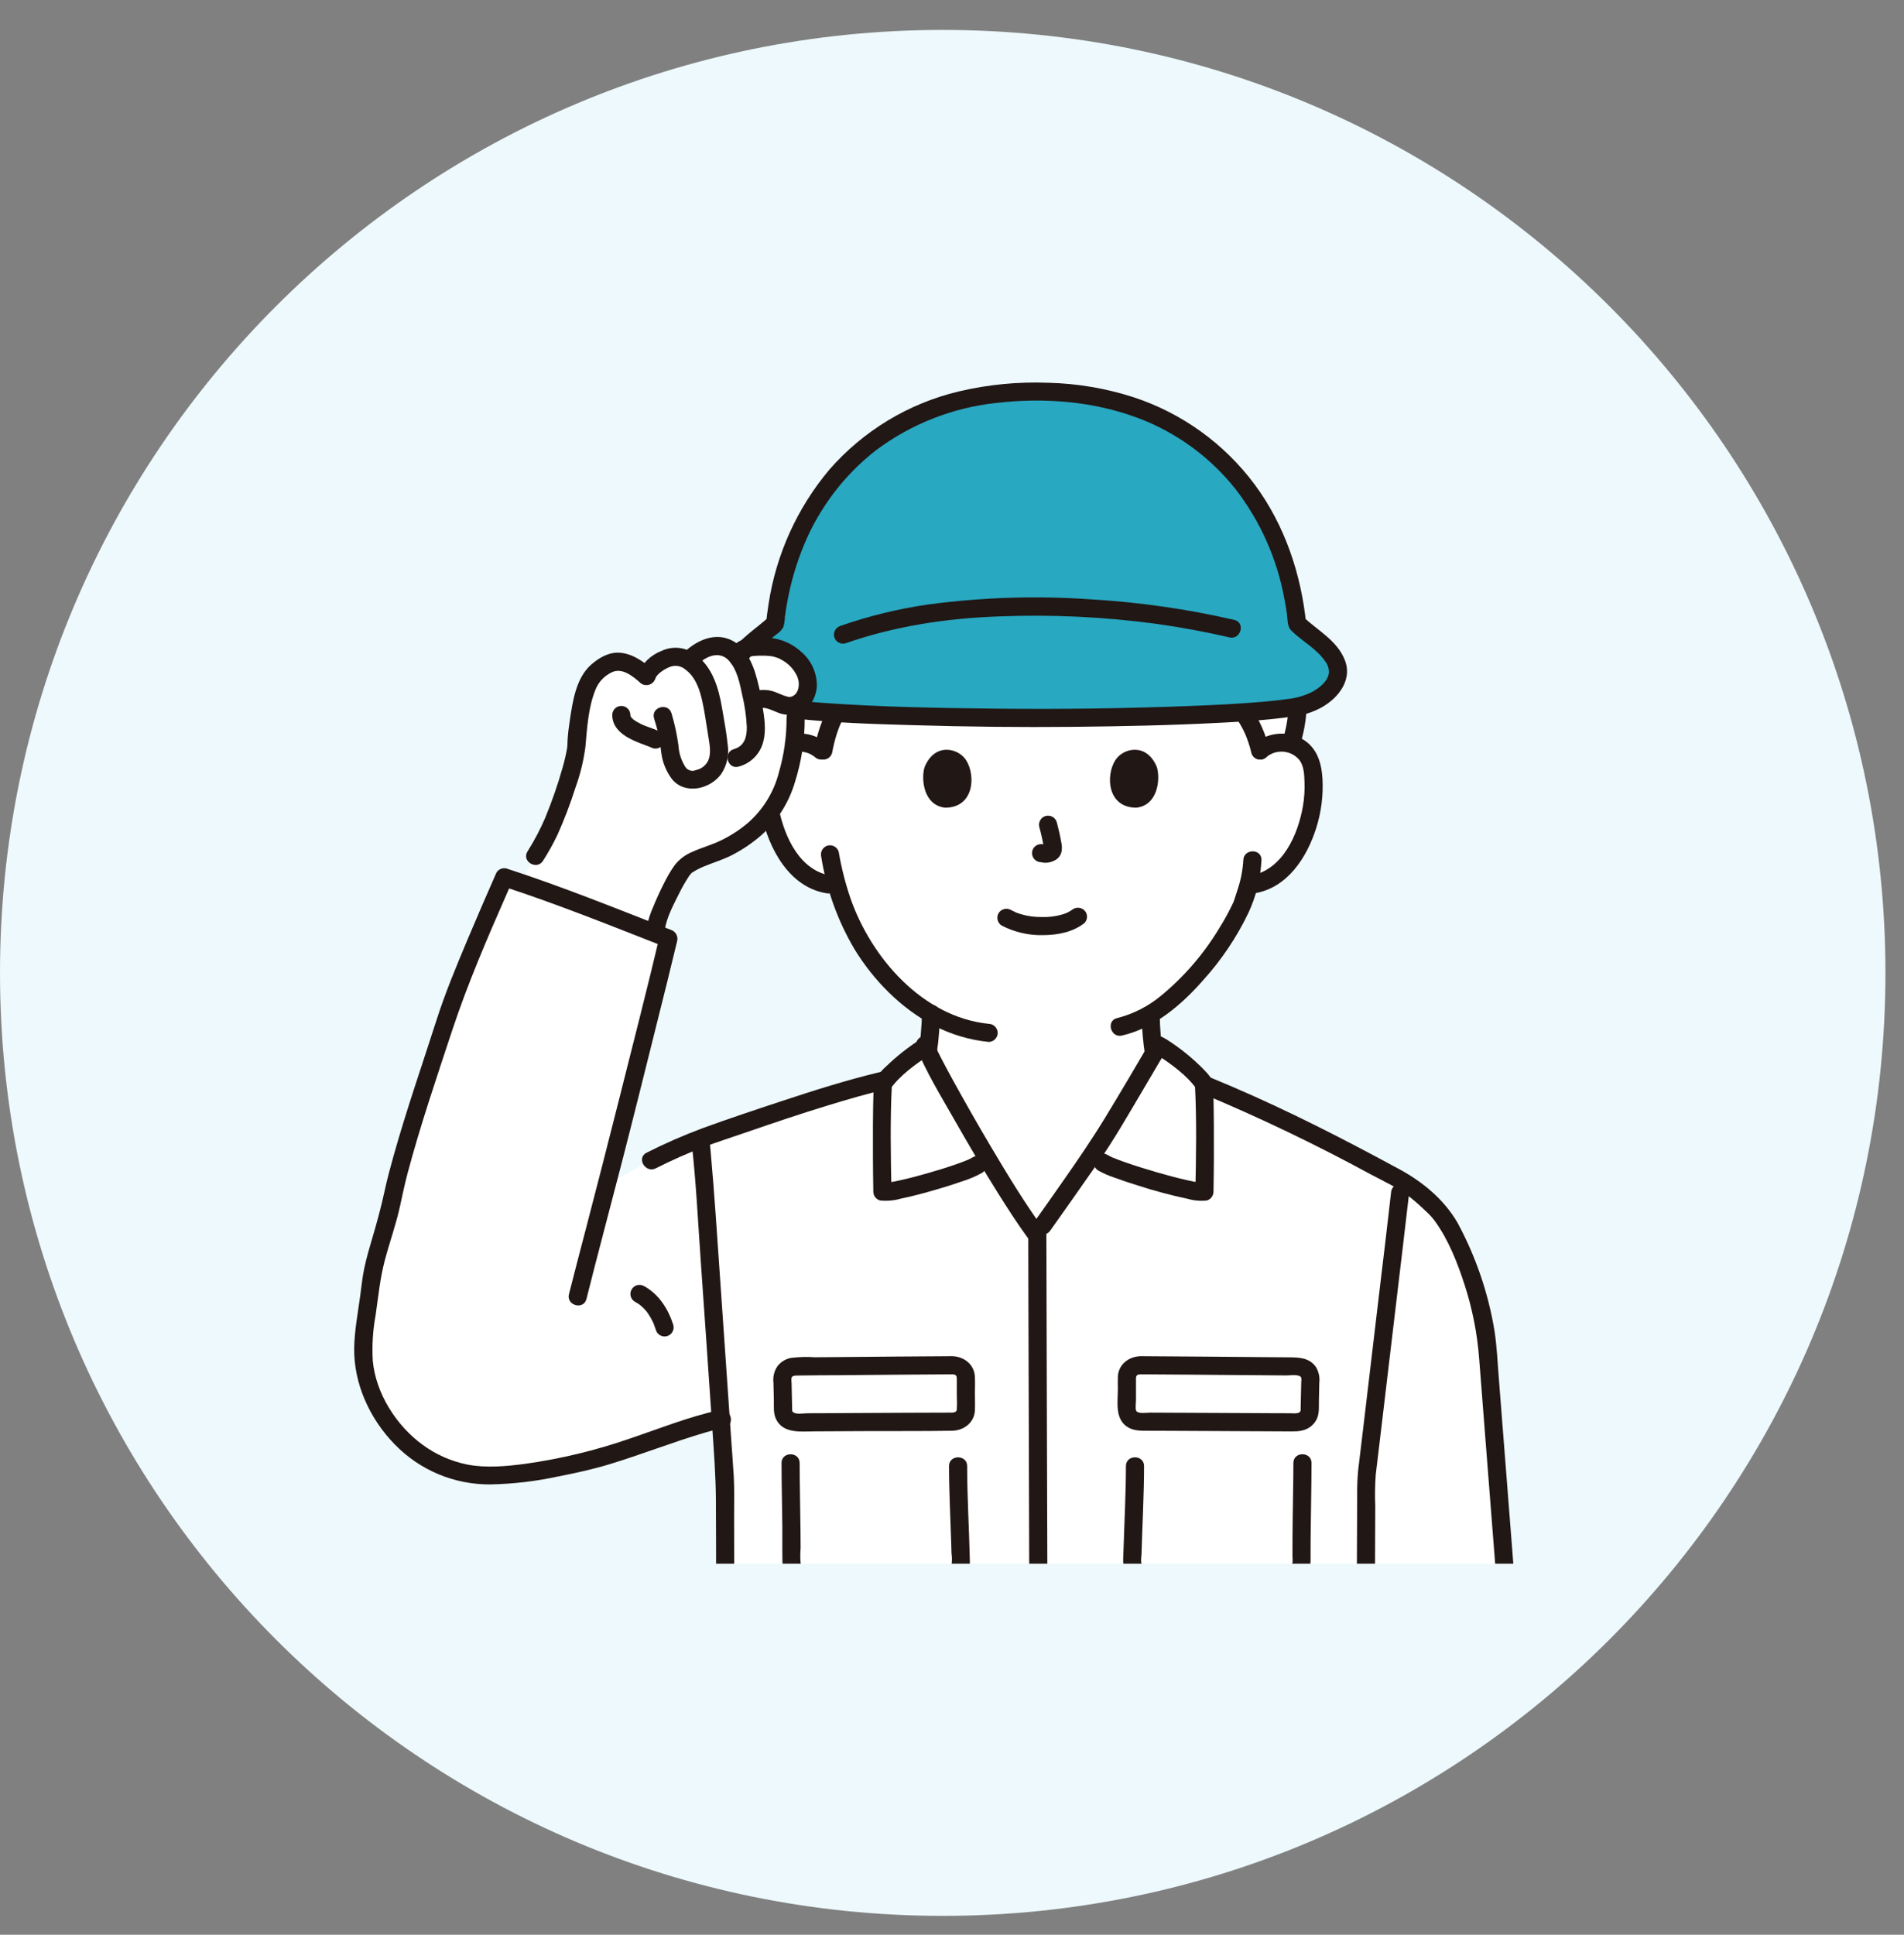 <svg width="63" height="64" viewBox="0 0 63 64" fill="none" xmlns="http://www.w3.org/2000/svg">
<rect x="0" y="0" width="63" height="64" fill="#808080" stroke="none"/>
<path d="M62.386 32.182C62.386 49.41 48.42 63.375 31.193 63.375C13.966 63.375 0 49.41 0 32.182C0 14.955 13.966 0.99 31.193 0.99C48.42 0.99 62.386 14.955 62.386 32.182Z" fill="#EDF9FC"/>
<g clip-path="url(#clip0_9071_72599)">
<g clip-path="url(#clip1_9071_72599)">
<g clip-path="url(#clip2_9071_72599)">
<path d="M27.419 24.12C27.482 23.932 27.563 23.75 27.661 23.578C27.134 23.545 26.675 23.508 26.306 23.467C26.337 23.837 26.326 24.21 26.273 24.578C26.282 24.576 26.291 24.575 26.3 24.573C26.469 24.548 26.641 24.564 26.802 24.618C26.964 24.673 27.11 24.766 27.228 24.888C27.271 24.628 27.335 24.371 27.419 24.12Z" fill="white"/>
<path d="M42.797 23.393C42.425 23.459 41.853 23.515 41.141 23.563C41.408 23.944 41.6 24.373 41.704 24.827C41.822 24.725 41.96 24.649 42.11 24.606C42.259 24.562 42.417 24.551 42.571 24.574C42.62 24.581 42.668 24.592 42.715 24.606C42.847 24.208 42.922 23.793 42.939 23.373C42.89 23.382 42.843 23.389 42.797 23.393Z" fill="white"/>
<path d="M41.699 24.827C41.816 24.725 41.955 24.65 42.104 24.606C42.254 24.562 42.411 24.551 42.565 24.574C42.716 24.595 42.861 24.65 42.988 24.735C43.115 24.819 43.222 24.931 43.3 25.062C43.391 25.244 43.443 25.442 43.452 25.644C43.518 26.435 43.365 27.23 43.01 27.94C42.843 28.299 42.599 28.618 42.298 28.875C42.053 29.073 41.76 29.205 41.449 29.257C41.449 29.257 41.396 29.265 41.303 29.28C41.234 29.541 41.156 29.76 41.117 29.877C40.886 30.505 39.657 32.582 38.072 33.538C38.081 34.127 38.141 34.714 38.253 35.292C38.355 35.876 38.323 36.398 39.135 36.691C39.135 36.691 39.035 41.394 34.44 41.394C29.845 41.394 29.193 36.896 29.193 36.896C29.293 36.853 29.693 36.712 29.746 36.692C30.515 36.413 30.527 35.932 30.614 35.385C30.619 35.355 30.624 35.324 30.629 35.292C30.656 35.132 30.681 34.966 30.704 34.794C30.757 34.376 30.792 33.937 30.805 33.532C30.154 33.136 29.577 32.632 29.097 32.041C28.441 31.237 27.963 30.303 27.693 29.301L27.416 29.259C27.105 29.206 26.813 29.075 26.567 28.876C26.266 28.619 26.023 28.301 25.855 27.942C25.5 27.231 25.347 26.437 25.413 25.645C25.423 25.443 25.474 25.245 25.565 25.064C25.643 24.933 25.75 24.82 25.877 24.736C26.004 24.651 26.149 24.596 26.3 24.575C26.454 24.552 26.611 24.563 26.761 24.607C26.91 24.651 27.049 24.726 27.166 24.828C27.166 24.828 27.849 19.105 34.218 19.105C41.55 19.104 41.699 24.827 41.699 24.827Z" fill="white"/>
<path d="M34.496 40.541C34.846 40.051 35.829 38.645 36.048 38.336C36.432 37.793 37.385 36.192 37.988 35.167L39.594 35.777C42.215 36.84 44.141 37.843 46.381 39.061C46.773 39.275 47.128 39.608 47.454 39.913C48.242 40.648 49.098 43.062 49.212 44.566C49.693 50.88 50.161 56.195 50.486 62.256H23.983C23.985 58.817 23.999 49.876 23.974 48.841C23.969 48.803 23.917 48.046 23.843 46.941C22.656 47.207 20.578 48.065 19.402 48.331C18.285 48.585 17.096 48.844 15.918 48.798C14.482 48.74 13.201 47.808 12.531 46.563C11.704 45.024 12.078 44.137 12.255 42.541C12.36 41.596 12.816 40.514 12.97 39.685C13.258 38.142 14.562 34.357 14.739 33.795C15.159 32.465 16.374 29.714 16.681 29.02C18.38 29.571 20.478 30.407 22.114 31.047C21.823 32.273 20.616 37.066 20.354 38.098C20.308 38.28 20.204 38.68 20.076 39.175L21.542 38.389C23.012 37.654 23.555 37.538 24.849 37.083C25.558 36.834 27.718 36.104 29.187 35.754L30.955 35.295C31.322 35.993 31.83 36.875 32.023 37.215C32.565 38.17 33.593 39.876 34.258 40.786L34.496 40.541Z" fill="white"/>
<path d="M39.136 35.146C38.884 34.938 38.618 34.746 38.34 34.573C37.88 35.362 36.649 37.456 36.125 38.23C36.35 38.371 36.49 38.46 36.49 38.46C36.916 38.73 39.526 39.495 39.854 39.421C39.873 38.459 39.873 36.5 39.838 35.853C39.634 35.59 39.398 35.352 39.136 35.146Z" fill="white"/>
<path d="M29.985 35.085C30.191 34.92 30.404 34.766 30.626 34.624C30.896 35.258 31.758 36.748 32.022 37.215C32.197 37.524 32.424 37.912 32.673 38.327L32.339 38.539C31.913 38.81 29.52 39.495 29.193 39.422C29.173 38.46 29.173 36.501 29.208 35.854C29.434 35.566 29.695 35.307 29.985 35.085Z" fill="white"/>
<path d="M18.258 27.307C18.642 26.415 19.066 25.087 19.076 24.631C19.103 24.081 19.189 23.535 19.332 23.004C19.454 22.524 19.645 22.201 20.138 21.959C20.579 21.742 21.04 22.059 21.391 22.366C21.491 22.069 21.924 21.796 22.224 21.73C22.322 21.714 22.422 21.717 22.519 21.74C22.616 21.763 22.707 21.804 22.788 21.863L22.949 21.7C23.52 21.208 24.054 21.305 24.369 21.683L24.394 21.713L24.544 21.527C24.683 21.355 25.383 21.367 25.647 21.424C25.869 21.478 26.076 21.582 26.252 21.729C26.428 21.875 26.568 22.06 26.661 22.269C26.817 22.643 26.735 23.16 26.303 23.323L26.293 23.327C26.43 24.293 26.119 25.431 26.059 25.643C25.921 26.2 25.649 26.715 25.264 27.142C24.911 27.512 24.496 27.817 24.038 28.044C23.611 28.262 23.091 28.356 22.701 28.643C22.437 28.837 21.768 30.26 21.705 30.688C21.705 30.688 21.697 30.746 21.683 30.839C20.312 30.302 18.647 29.644 17.242 29.178L17.713 28.319L18.002 27.845C18.08 27.7 18.168 27.515 18.258 27.307Z" fill="white"/>
<path d="M42.921 20.627C42.492 16.418 39.505 12.931 34.284 12.956C29.063 12.931 26.077 16.418 25.648 20.626C25.405 20.854 24.993 21.127 24.688 21.443C25.002 21.374 25.327 21.367 25.645 21.424C25.867 21.477 26.074 21.582 26.25 21.728C26.426 21.874 26.566 22.059 26.659 22.268C26.815 22.642 26.733 23.16 26.301 23.322L26.29 23.326C26.297 23.372 26.301 23.419 26.306 23.465C27.883 23.643 31.085 23.738 34.284 23.75C37.898 23.736 41.518 23.617 42.792 23.392C43.39 23.339 44.26 22.883 44.273 22.222C44.286 21.561 43.345 21.025 42.921 20.627Z" fill="#28A8C1"/>
<path d="M40.84 20.505C39.282 20.147 37.697 19.92 36.101 19.826C34.3 19.7 32.492 19.757 30.703 19.997C29.719 20.14 28.751 20.376 27.812 20.703C27.737 20.726 27.673 20.777 27.634 20.845C27.595 20.914 27.584 20.995 27.603 21.072C27.625 21.148 27.676 21.213 27.745 21.252C27.814 21.291 27.895 21.302 27.972 21.281C29.616 20.708 31.327 20.451 33.062 20.39C34.795 20.322 36.529 20.404 38.247 20.634C39.065 20.748 39.876 20.898 40.681 21.084C41.057 21.171 41.217 20.593 40.841 20.506L40.84 20.505Z" fill="#211715"/>
<path d="M24.689 21.92C24.93 21.53 25.346 21.268 25.694 20.982C25.787 20.921 25.865 20.84 25.92 20.743C25.951 20.636 25.968 20.525 25.97 20.413C25.989 20.258 26.016 20.091 26.045 19.932C26.163 19.272 26.352 18.626 26.61 18.008C27.119 16.785 27.935 15.714 28.979 14.898C30.138 14.03 31.509 13.489 32.949 13.331C34.526 13.144 36.173 13.269 37.666 13.831C38.934 14.31 40.047 15.125 40.888 16.187C41.7 17.241 42.25 18.474 42.493 19.782C42.527 19.954 42.556 20.126 42.581 20.299C42.605 20.472 42.587 20.715 42.719 20.85C42.964 21.1 43.274 21.287 43.531 21.524C43.66 21.634 43.772 21.761 43.866 21.901C43.94 22.004 43.977 22.129 43.971 22.256C43.94 22.542 43.647 22.767 43.389 22.902C43.124 23.027 42.838 23.105 42.546 23.13C42.529 23.133 42.454 23.143 42.482 23.14C42.512 23.136 42.438 23.145 42.426 23.147C42.357 23.155 42.288 23.164 42.218 23.172C42.067 23.189 41.915 23.203 41.763 23.216C40.955 23.286 40.145 23.324 39.336 23.355C37.22 23.436 35.102 23.465 32.982 23.442C31.065 23.421 29.143 23.388 27.23 23.25C26.916 23.228 26.602 23.201 26.288 23.166C26.209 23.166 26.133 23.198 26.077 23.254C26.02 23.311 25.989 23.387 25.988 23.466C25.99 23.545 26.022 23.62 26.078 23.676C26.134 23.732 26.209 23.764 26.288 23.766C27.602 23.914 28.931 23.951 30.252 23.989C32.007 24.04 33.763 24.061 35.519 24.043C37.14 24.026 38.761 23.993 40.38 23.908C40.967 23.878 41.555 23.842 42.139 23.781C42.36 23.758 42.582 23.731 42.801 23.695C42.8 23.695 42.875 23.683 42.835 23.689C42.764 23.7 43.026 23.663 42.937 23.676C42.998 23.667 43.058 23.656 43.117 23.642C43.284 23.599 43.445 23.541 43.6 23.467C44.206 23.184 44.777 22.542 44.498 21.834C44.247 21.195 43.611 20.86 43.131 20.416L43.218 20.629C43.05 18.983 42.508 17.367 41.517 16.03C40.509 14.673 39.105 13.662 37.498 13.137C36.589 12.845 35.644 12.685 34.69 12.662C33.693 12.623 32.696 12.719 31.725 12.948C30.063 13.344 28.566 14.248 27.442 15.535C26.379 16.799 25.684 18.332 25.433 19.965C25.398 20.185 25.369 20.406 25.346 20.628L25.433 20.415C25.004 20.811 24.485 21.108 24.171 21.617C23.968 21.946 24.487 22.248 24.689 21.92L24.689 21.92Z" fill="#211715"/>
<path d="M37.774 33.601C37.784 34.043 37.823 34.485 37.891 34.922C37.911 34.998 37.961 35.062 38.028 35.102C38.062 35.122 38.1 35.135 38.139 35.14C38.178 35.145 38.218 35.143 38.256 35.133C38.294 35.123 38.33 35.105 38.361 35.082C38.392 35.058 38.419 35.028 38.439 34.994C38.475 34.923 38.486 34.841 38.469 34.763C38.461 34.712 38.456 34.661 38.447 34.61C38.462 34.694 38.447 34.612 38.445 34.593C38.442 34.568 38.438 34.543 38.435 34.518C38.424 34.421 38.414 34.324 38.405 34.227C38.387 34.019 38.377 33.81 38.373 33.601C38.373 33.521 38.342 33.445 38.285 33.389C38.229 33.333 38.153 33.301 38.073 33.301C37.994 33.301 37.917 33.333 37.861 33.389C37.805 33.445 37.773 33.521 37.773 33.601L37.774 33.601Z" fill="#211715"/>
<path d="M30.508 33.531C30.501 33.748 30.488 33.965 30.47 34.182C30.462 34.29 30.451 34.398 30.44 34.507C30.424 34.602 30.413 34.699 30.406 34.795C30.406 34.875 30.438 34.951 30.494 35.007C30.55 35.064 30.627 35.095 30.706 35.095C30.786 35.095 30.862 35.064 30.918 35.007C30.974 34.951 31.006 34.875 31.006 34.795C31.012 34.699 31.024 34.602 31.04 34.507C31.051 34.398 31.061 34.29 31.07 34.182C31.088 33.965 31.1 33.748 31.108 33.531C31.107 33.451 31.075 33.376 31.019 33.319C30.963 33.263 30.887 33.231 30.808 33.231C30.729 33.232 30.653 33.264 30.597 33.32C30.541 33.376 30.509 33.452 30.508 33.531Z" fill="#211715"/>
<path d="M39.757 36.165C41.663 36.961 43.526 37.853 45.34 38.839C45.787 39.078 46.27 39.294 46.668 39.612C46.868 39.773 47.059 39.948 47.244 40.126C47.332 40.211 47.412 40.303 47.484 40.401C47.936 41.029 48.227 41.778 48.464 42.509C48.722 43.307 48.884 44.133 48.945 44.969C49.032 46.103 49.12 47.237 49.21 48.371C49.38 50.539 49.552 52.706 49.712 54.875C49.871 57.043 50.018 59.216 50.141 61.389C50.157 61.666 50.172 61.942 50.187 62.219C50.207 62.603 50.807 62.606 50.786 62.219C50.666 59.996 50.525 57.774 50.362 55.553C50.203 53.364 50.031 51.175 49.859 48.987C49.768 47.832 49.678 46.677 49.588 45.523C49.55 45.024 49.526 44.522 49.451 44.027C49.244 42.77 48.829 41.557 48.222 40.438C47.779 39.68 47.08 39.099 46.315 38.684C44.489 37.693 42.642 36.746 40.732 35.929C40.461 35.813 40.189 35.699 39.917 35.587C39.84 35.566 39.759 35.577 39.69 35.616C39.621 35.655 39.57 35.72 39.548 35.797C39.529 35.873 39.54 35.954 39.579 36.023C39.618 36.092 39.682 36.143 39.758 36.166L39.757 36.165Z" fill="#211715"/>
<path d="M24.289 62.255C24.29 60.233 24.292 58.21 24.294 56.187C24.295 54.16 24.297 52.132 24.29 50.104C24.288 49.678 24.303 49.245 24.278 48.819C24.255 48.436 24.224 48.053 24.198 47.669C24.078 45.922 23.957 44.175 23.836 42.428C23.734 40.971 23.643 39.511 23.511 38.056C23.505 37.987 23.498 37.919 23.491 37.849C23.488 37.77 23.456 37.695 23.4 37.639C23.344 37.584 23.269 37.551 23.191 37.549C23.111 37.55 23.035 37.581 22.979 37.638C22.923 37.694 22.891 37.77 22.891 37.849C23.036 39.143 23.097 40.45 23.189 41.748C23.317 43.561 23.442 45.375 23.565 47.188C23.621 48.007 23.684 48.818 23.688 49.638C23.698 51.543 23.695 53.448 23.695 55.354C23.694 57.465 23.692 59.575 23.69 61.686V62.255C23.69 62.641 24.29 62.642 24.29 62.255L24.289 62.255Z" fill="#211715"/>
<path d="M46.027 39.456C45.914 40.473 45.789 41.487 45.668 42.503C45.485 44.052 45.301 45.601 45.117 47.15C45.058 47.637 45 48.124 44.942 48.611C44.915 48.884 44.903 49.158 44.907 49.432C44.896 51.123 44.895 52.814 44.892 54.506C44.888 56.817 44.885 59.129 44.884 61.441L44.883 62.237C44.883 62.623 45.483 62.624 45.483 62.237C45.485 59.932 45.487 57.626 45.49 55.32C45.493 53.487 45.495 51.654 45.505 49.82C45.49 49.473 45.496 49.126 45.521 48.779C45.569 48.385 45.617 47.99 45.663 47.596C45.843 46.088 46.022 44.581 46.2 43.073C46.338 41.91 46.478 40.747 46.612 39.583C46.617 39.541 46.621 39.499 46.626 39.458C46.626 39.379 46.594 39.303 46.538 39.246C46.482 39.19 46.406 39.158 46.326 39.158C46.247 39.16 46.172 39.192 46.116 39.248C46.06 39.304 46.028 39.379 46.026 39.458L46.027 39.456Z" fill="#211715"/>
<path d="M34.024 40.786C34.024 41.459 34.026 42.13 34.028 42.803C34.032 44.115 34.036 45.427 34.04 46.739C34.045 48.414 34.05 50.088 34.055 51.762C34.06 53.521 34.066 55.28 34.071 57.04C34.076 58.606 34.081 60.172 34.086 61.738L34.087 62.238C34.088 62.624 34.688 62.625 34.687 62.238C34.682 60.715 34.678 59.192 34.673 57.668L34.657 52.417C34.651 50.718 34.646 49.018 34.641 47.318C34.637 45.946 34.633 44.574 34.629 43.203C34.627 42.436 34.625 41.67 34.623 40.904C34.623 40.865 34.623 40.826 34.623 40.787C34.623 40.401 34.023 40.401 34.023 40.787L34.024 40.786Z" fill="#211715"/>
<path d="M30.315 34.651C30.65 35.468 31.121 36.237 31.558 37.004C32.033 37.837 32.517 38.664 33.027 39.476C33.338 39.971 33.655 40.464 33.999 40.937C34.04 41.004 34.106 41.052 34.182 41.072C34.259 41.092 34.34 41.082 34.409 41.044C34.477 41.004 34.527 40.938 34.547 40.861C34.567 40.785 34.556 40.703 34.517 40.634C33.888 39.772 33.334 38.852 32.789 37.935C32.351 37.196 31.925 36.45 31.511 35.695C31.384 35.463 31.258 35.229 31.137 34.994C31.087 34.897 31.038 34.801 30.991 34.703C30.97 34.659 30.949 34.614 30.929 34.569C30.919 34.549 30.91 34.529 30.901 34.508C30.875 34.449 30.919 34.552 30.894 34.491C30.871 34.416 30.82 34.352 30.751 34.313C30.683 34.275 30.602 34.263 30.525 34.282C30.449 34.303 30.384 34.354 30.344 34.423C30.305 34.492 30.294 34.574 30.315 34.651Z" fill="#211715"/>
<path d="M38.083 34.42C37.578 35.286 37.068 36.15 36.545 37.007C36.112 37.715 35.647 38.394 35.17 39.074C34.862 39.513 34.555 39.953 34.243 40.39C34.204 40.459 34.193 40.54 34.213 40.617C34.233 40.694 34.283 40.759 34.351 40.8C34.42 40.839 34.501 40.849 34.578 40.829C34.654 40.809 34.72 40.76 34.761 40.692C35.281 39.965 35.791 39.23 36.304 38.499C36.856 37.713 37.334 36.869 37.824 36.044C38.085 35.605 38.344 35.164 38.602 34.723C38.796 34.388 38.278 34.086 38.084 34.42L38.083 34.42Z" fill="#211715"/>
<path d="M30.461 34.376C30.06 34.632 29.686 34.926 29.342 35.255C29.193 35.386 29.062 35.536 28.953 35.701C28.885 35.819 28.905 36.007 28.901 36.141C28.881 36.848 28.881 37.556 28.884 38.263C28.886 38.649 28.889 39.035 28.897 39.421C28.898 39.486 28.919 39.55 28.959 39.602C28.999 39.654 29.054 39.692 29.117 39.71C29.353 39.735 29.591 39.713 29.819 39.647C30.148 39.579 30.473 39.494 30.795 39.403C31.132 39.308 31.467 39.206 31.797 39.09C32.039 39.018 32.273 38.92 32.494 38.798C32.822 38.595 32.521 38.076 32.192 38.28C32.156 38.301 32.119 38.321 32.081 38.339C32.064 38.348 32.046 38.355 32.028 38.364C31.952 38.4 32.049 38.356 31.997 38.377C31.879 38.425 31.759 38.47 31.638 38.512C31.319 38.624 30.996 38.723 30.671 38.815C30.359 38.904 30.046 38.987 29.729 39.055C29.61 39.08 29.49 39.104 29.369 39.121C29.462 39.108 29.33 39.125 29.304 39.126C29.241 39.129 29.199 39.117 29.276 39.133L29.497 39.422C29.473 38.236 29.45 37.039 29.512 35.853L29.471 36.005C29.787 35.565 30.304 35.193 30.764 34.894C31.087 34.685 30.786 34.165 30.461 34.376L30.461 34.376Z" fill="#211715"/>
<path d="M38.285 34.894C38.745 35.192 39.263 35.564 39.578 36.004L39.537 35.853C39.6 37.038 39.576 38.235 39.553 39.421L39.773 39.132C39.74 39.139 39.868 39.136 39.806 39.126C39.788 39.125 39.771 39.124 39.754 39.125C39.733 39.124 39.713 39.121 39.692 39.12C39.607 39.114 39.738 39.128 39.679 39.118C39.55 39.097 39.421 39.072 39.294 39.043C38.949 38.966 38.608 38.874 38.27 38.776C37.922 38.675 37.576 38.568 37.234 38.448C37.1 38.401 36.966 38.351 36.834 38.298C36.782 38.277 36.885 38.323 36.808 38.287C36.786 38.276 36.763 38.266 36.741 38.256C36.706 38.239 36.672 38.221 36.64 38.201C36.31 37.997 36.009 38.516 36.337 38.719C36.503 38.812 36.679 38.889 36.86 38.949C37.116 39.044 37.375 39.13 37.636 39.211C38.184 39.389 38.742 39.538 39.306 39.658C39.509 39.716 39.722 39.734 39.932 39.711C39.995 39.693 40.051 39.655 40.09 39.603C40.13 39.55 40.152 39.487 40.152 39.421C40.166 38.701 40.168 37.98 40.164 37.26C40.162 36.922 40.159 36.585 40.151 36.248C40.148 36.127 40.147 36.005 40.138 35.884C40.124 35.679 39.972 35.53 39.836 35.385C39.461 35.001 39.042 34.662 38.588 34.376C38.263 34.165 37.962 34.684 38.285 34.894L38.285 34.894Z" fill="#211715"/>
<path d="M21.697 38.648C22.215 38.385 22.747 38.149 23.29 37.941C23.762 37.765 24.242 37.612 24.718 37.447C25.617 37.137 26.518 36.833 27.428 36.556C28.038 36.369 28.651 36.192 29.271 36.043C29.645 35.953 29.487 35.375 29.111 35.465C28.012 35.728 26.932 36.071 25.86 36.425C24.985 36.714 24.106 37.006 23.24 37.322C22.61 37.557 21.994 37.827 21.395 38.13C21.049 38.302 21.352 38.82 21.697 38.648Z" fill="#211715"/>
<path d="M21.008 43.061C21.06 43.089 21.111 43.121 21.16 43.155C21.17 43.164 21.181 43.172 21.193 43.18C21.176 43.171 21.141 43.139 21.178 43.169C21.202 43.188 21.225 43.208 21.247 43.228C21.287 43.265 21.325 43.304 21.361 43.345C21.379 43.365 21.396 43.386 21.413 43.407C21.452 43.454 21.371 43.349 21.406 43.398C21.414 43.409 21.422 43.42 21.43 43.431C21.494 43.523 21.55 43.619 21.598 43.72C21.61 43.745 21.621 43.77 21.632 43.795C21.657 43.85 21.611 43.744 21.624 43.777C21.629 43.79 21.635 43.803 21.64 43.816C21.662 43.873 21.682 43.931 21.7 43.989C21.721 44.066 21.772 44.131 21.841 44.17C21.911 44.209 21.992 44.22 22.069 44.199C22.146 44.177 22.211 44.127 22.25 44.057C22.29 43.988 22.3 43.906 22.279 43.83C22.111 43.302 21.806 42.816 21.311 42.543C21.277 42.524 21.239 42.511 21.2 42.505C21.161 42.5 21.121 42.502 21.083 42.512C21.045 42.522 21.009 42.54 20.978 42.563C20.947 42.587 20.92 42.617 20.9 42.651C20.881 42.685 20.867 42.723 20.862 42.762C20.857 42.801 20.859 42.84 20.869 42.879C20.879 42.917 20.897 42.952 20.92 42.984C20.944 43.015 20.974 43.042 21.008 43.061V43.061Z" fill="#211715"/>
<path d="M37.735 45.461C38.822 45.466 39.909 45.477 40.997 45.486C41.522 45.49 42.047 45.495 42.572 45.498C42.684 45.499 43.006 45.447 43.056 45.572C43.063 45.629 43.063 45.687 43.055 45.744C43.053 45.834 43.051 45.924 43.049 46.015C43.044 46.199 43.04 46.383 43.036 46.566C43.034 46.649 43.053 46.691 42.975 46.731C42.902 46.754 42.825 46.76 42.75 46.749C42.581 46.749 42.411 46.749 42.242 46.748C41.783 46.746 41.324 46.744 40.865 46.741C39.929 46.736 38.993 46.732 38.057 46.728C37.946 46.728 37.671 46.775 37.599 46.675C37.557 46.617 37.588 46.409 37.588 46.322V45.687C37.588 45.557 37.568 45.467 37.735 45.461C38.119 45.446 38.121 44.846 37.735 44.861C37.344 44.876 37.005 45.134 36.988 45.543C36.982 45.68 36.988 45.818 36.988 45.955C36.988 46.365 36.891 46.896 37.265 47.175C37.484 47.338 37.736 47.327 37.993 47.328C38.209 47.328 38.426 47.329 38.643 47.33C39.198 47.332 39.753 47.335 40.309 47.338C40.849 47.341 41.388 47.344 41.928 47.346C42.142 47.347 42.355 47.348 42.569 47.349C42.799 47.349 43.032 47.367 43.246 47.264C43.388 47.195 43.503 47.081 43.571 46.938C43.66 46.749 43.636 46.524 43.641 46.32C43.645 46.128 43.65 45.936 43.653 45.744C43.675 45.562 43.637 45.379 43.543 45.221C43.334 44.919 43.003 44.902 42.67 44.899C42.399 44.898 42.128 44.896 41.857 44.893C40.483 44.882 39.108 44.868 37.733 44.861C37.349 44.859 37.348 45.459 37.735 45.461Z" fill="#211715"/>
<path d="M42.796 48.395C42.796 49.027 42.779 49.659 42.772 50.291C42.768 50.681 42.764 51.072 42.765 51.462C42.765 51.577 42.81 51.77 42.67 51.819C42.547 51.863 42.352 51.827 42.222 51.827L39.579 51.83L38.328 51.832H38.084C38.011 51.841 37.936 51.839 37.863 51.824C37.707 51.768 37.768 51.533 37.771 51.406C37.797 50.437 37.854 49.467 37.855 48.497C37.855 48.111 37.255 48.11 37.255 48.497C37.254 49.425 37.202 50.354 37.175 51.282C37.168 51.534 37.131 51.802 37.25 52.034C37.316 52.155 37.413 52.255 37.532 52.325C37.651 52.395 37.786 52.432 37.924 52.431C38.325 52.444 38.729 52.431 39.131 52.43L42.01 52.427C42.452 52.427 42.99 52.509 43.258 52.066C43.38 51.865 43.364 51.639 43.364 51.415C43.364 51.213 43.365 51.011 43.367 50.809C43.373 50.004 43.395 49.2 43.396 48.395C43.396 48.009 42.796 48.008 42.796 48.395L42.796 48.395Z" fill="#211715"/>
<path d="M31.512 44.861C30.285 44.867 29.058 44.879 27.831 44.89C27.54 44.892 27.25 44.894 26.959 44.897C26.693 44.878 26.425 44.886 26.16 44.92C25.988 44.956 25.834 45.052 25.726 45.191C25.615 45.353 25.568 45.549 25.592 45.744C25.596 45.927 25.601 46.11 25.605 46.293C25.609 46.504 25.583 46.742 25.675 46.938C25.91 47.438 26.519 47.349 26.974 47.348C27.496 47.346 28.018 47.343 28.539 47.34C29.526 47.335 30.514 47.344 31.5 47.328C31.896 47.321 32.242 47.058 32.258 46.645C32.266 46.467 32.258 46.288 32.258 46.11C32.258 45.925 32.266 45.739 32.258 45.553C32.242 45.14 31.911 44.877 31.512 44.861C31.126 44.846 31.126 45.446 31.512 45.461C31.657 45.467 31.659 45.531 31.659 45.646V46.172C31.667 46.324 31.667 46.476 31.659 46.628C31.647 46.734 31.522 46.728 31.417 46.728C30.524 46.729 29.631 46.735 28.738 46.739C28.254 46.742 27.77 46.744 27.285 46.747C27.099 46.748 26.913 46.748 26.728 46.749C26.605 46.749 26.382 46.79 26.271 46.731C26.195 46.691 26.212 46.651 26.21 46.567C26.207 46.383 26.202 46.199 26.198 46.015C26.196 45.925 26.194 45.834 26.192 45.744C26.183 45.687 26.182 45.629 26.191 45.572C26.217 45.505 26.306 45.502 26.374 45.501C26.859 45.491 27.345 45.494 27.83 45.49C29.057 45.479 30.284 45.467 31.512 45.461C31.898 45.459 31.898 44.859 31.512 44.861Z" fill="#211715"/>
<path d="M25.86 48.395C25.861 49.095 25.879 49.794 25.886 50.493C25.89 50.883 25.881 51.274 25.89 51.664C25.889 51.804 25.927 51.942 25.999 52.062C26.071 52.183 26.175 52.281 26.3 52.346C26.502 52.448 26.731 52.427 26.951 52.427C27.889 52.428 28.826 52.429 29.764 52.431L31.078 52.432C31.306 52.432 31.533 52.446 31.737 52.322C31.855 52.245 31.95 52.138 32.012 52.012C32.074 51.885 32.101 51.744 32.09 51.604C32.066 50.569 32.002 49.533 32.001 48.497C32.001 48.111 31.401 48.111 31.401 48.497C31.402 49.354 31.449 50.211 31.475 51.067C31.478 51.174 31.481 51.28 31.484 51.386C31.501 51.498 31.503 51.61 31.49 51.722C31.453 51.859 31.297 51.832 31.187 51.832L30.02 51.831L27.32 51.828H26.778C26.659 51.828 26.517 51.845 26.491 51.699C26.477 51.538 26.477 51.377 26.491 51.216C26.49 51.015 26.489 50.815 26.487 50.614C26.48 49.875 26.46 49.135 26.459 48.396C26.459 48.01 25.859 48.009 25.859 48.396L25.86 48.395Z" fill="#211715"/>
<path d="M42.636 23.383C42.63 23.489 42.621 23.596 42.609 23.702C42.606 23.732 42.604 23.763 42.598 23.792L42.603 23.756C42.601 23.771 42.599 23.786 42.597 23.8C42.589 23.851 42.581 23.902 42.572 23.952C42.538 24.145 42.489 24.335 42.424 24.521C42.404 24.598 42.414 24.679 42.453 24.748C42.493 24.817 42.557 24.868 42.634 24.89C42.711 24.909 42.792 24.898 42.86 24.859C42.929 24.82 42.98 24.756 43.003 24.68C43.14 24.261 43.218 23.824 43.236 23.383C43.235 23.303 43.203 23.227 43.147 23.171C43.091 23.115 43.015 23.083 42.936 23.083C42.857 23.085 42.781 23.117 42.725 23.173C42.67 23.229 42.638 23.304 42.636 23.383H42.636Z" fill="#211715"/>
<path d="M41.987 24.747C41.876 24.277 41.681 23.832 41.409 23.432C41.368 23.365 41.302 23.316 41.226 23.296C41.149 23.276 41.068 23.286 40.999 23.325C40.931 23.366 40.882 23.431 40.861 23.508C40.841 23.585 40.852 23.666 40.891 23.735C41.013 23.907 41.117 24.091 41.203 24.284C41.208 24.297 41.213 24.308 41.218 24.321C41.235 24.358 41.197 24.267 41.212 24.305C41.222 24.33 41.232 24.355 41.242 24.38C41.264 24.436 41.284 24.491 41.303 24.547C41.343 24.666 41.378 24.786 41.408 24.907C41.429 24.983 41.48 25.048 41.549 25.088C41.618 25.127 41.7 25.137 41.777 25.116C41.854 25.095 41.919 25.044 41.958 24.975C41.998 24.906 42.008 24.824 41.987 24.747Z" fill="#211715"/>
<path d="M27.533 24.907C27.571 24.695 27.622 24.487 27.686 24.282C27.715 24.191 27.749 24.102 27.783 24.013C27.803 23.963 27.753 24.082 27.786 24.007C27.795 23.986 27.804 23.966 27.813 23.946C27.832 23.907 27.851 23.867 27.871 23.829C27.891 23.795 27.904 23.757 27.909 23.718C27.914 23.679 27.912 23.64 27.902 23.602C27.892 23.563 27.875 23.528 27.851 23.496C27.827 23.465 27.797 23.438 27.763 23.419C27.729 23.399 27.692 23.386 27.652 23.38C27.613 23.375 27.574 23.377 27.536 23.387C27.497 23.397 27.462 23.415 27.43 23.439C27.399 23.462 27.373 23.492 27.353 23.526C27.161 23.911 27.027 24.323 26.955 24.747C26.935 24.825 26.946 24.908 26.985 24.978C27.015 25.029 27.059 25.07 27.112 25.096C27.165 25.122 27.224 25.132 27.283 25.124C27.341 25.116 27.396 25.092 27.441 25.053C27.485 25.014 27.517 24.963 27.533 24.906V24.907Z" fill="#211715"/>
<path d="M41.91 25.039C42.067 24.909 42.269 24.847 42.472 24.866C42.675 24.884 42.863 24.983 42.994 25.139C43.146 25.34 43.156 25.626 43.164 25.868C43.174 26.131 43.157 26.395 43.114 26.655C42.949 27.615 42.438 28.785 41.368 28.968C41.292 28.989 41.227 29.04 41.188 29.109C41.149 29.178 41.138 29.26 41.159 29.336C41.181 29.412 41.232 29.476 41.301 29.515C41.37 29.554 41.451 29.565 41.528 29.546C42.604 29.362 43.246 28.357 43.552 27.389C43.719 26.861 43.789 26.308 43.758 25.756C43.726 25.225 43.574 24.724 43.087 24.444C42.835 24.304 42.546 24.245 42.259 24.276C41.972 24.306 41.702 24.425 41.486 24.615C41.43 24.672 41.399 24.748 41.399 24.828C41.399 24.907 41.43 24.983 41.486 25.04C41.543 25.094 41.619 25.125 41.698 25.125C41.777 25.125 41.853 25.094 41.91 25.04V25.039Z" fill="#211715"/>
<path d="M41.139 28.451C41.121 28.769 41.062 29.083 40.963 29.386C40.929 29.499 40.892 29.611 40.854 29.724C40.843 29.755 40.833 29.786 40.822 29.817C40.818 29.83 40.812 29.841 40.807 29.854C40.788 29.905 40.837 29.789 40.811 29.846C40.671 30.145 40.512 30.436 40.336 30.716C39.825 31.561 39.175 32.314 38.411 32.942C37.99 33.291 37.496 33.542 36.965 33.677C36.589 33.763 36.748 34.342 37.124 34.255C38.197 34.009 39.096 33.237 39.805 32.43C40.41 31.763 40.916 31.012 41.306 30.2C41.562 29.651 41.71 29.056 41.74 28.451C41.752 28.065 41.153 28.065 41.14 28.451L41.139 28.451Z" fill="#211715"/>
<path d="M25.198 26.95C25.433 28.059 26.107 29.343 27.337 29.546C27.414 29.565 27.495 29.553 27.563 29.514C27.632 29.475 27.683 29.412 27.706 29.336C27.727 29.26 27.716 29.178 27.677 29.109C27.638 29.04 27.573 28.989 27.497 28.967C26.469 28.798 25.971 27.707 25.777 26.79C25.766 26.752 25.748 26.716 25.724 26.685C25.7 26.654 25.67 26.628 25.636 26.609C25.601 26.589 25.564 26.577 25.524 26.572C25.485 26.567 25.446 26.57 25.408 26.581C25.37 26.591 25.334 26.609 25.303 26.633C25.272 26.657 25.246 26.687 25.227 26.722C25.207 26.756 25.195 26.794 25.19 26.833C25.185 26.872 25.188 26.912 25.198 26.95Z" fill="#211715"/>
<path d="M26.354 24.868C26.368 24.865 26.381 24.863 26.395 24.861L26.315 24.872C26.41 24.86 26.505 24.86 26.6 24.872L26.52 24.861C26.619 24.875 26.716 24.901 26.808 24.939L26.736 24.909C26.817 24.944 26.894 24.988 26.965 25.042L26.904 24.995C26.922 25.009 26.939 25.024 26.957 25.039C27.014 25.094 27.09 25.125 27.169 25.126C27.229 25.127 27.287 25.109 27.336 25.076C27.386 25.043 27.424 24.996 27.447 24.941C27.47 24.887 27.476 24.826 27.464 24.768C27.452 24.709 27.424 24.656 27.382 24.614C27.223 24.472 27.033 24.368 26.827 24.312C26.622 24.256 26.405 24.248 26.196 24.289C26.12 24.311 26.055 24.362 26.016 24.431C25.977 24.5 25.966 24.581 25.987 24.658C26.009 24.734 26.061 24.798 26.129 24.837C26.198 24.876 26.279 24.887 26.356 24.868L26.354 24.868Z" fill="#211715"/>
<path d="M27.173 28.34C27.344 29.417 27.716 30.453 28.27 31.392C28.9 32.426 29.816 33.36 30.895 33.922C31.461 34.217 32.078 34.402 32.712 34.466C32.792 34.466 32.868 34.434 32.924 34.378C32.98 34.322 33.012 34.246 33.012 34.166C33.011 34.087 32.978 34.012 32.923 33.956C32.867 33.9 32.791 33.868 32.712 33.867C30.529 33.642 28.827 31.685 28.142 29.718C27.97 29.217 27.84 28.703 27.752 28.18C27.73 28.104 27.679 28.039 27.61 28C27.541 27.961 27.459 27.951 27.383 27.971C27.307 27.994 27.243 28.045 27.204 28.113C27.165 28.182 27.154 28.263 27.173 28.34V28.34Z" fill="#211715"/>
<path d="M23.159 21.913C23.457 21.663 23.849 21.547 24.129 21.865C24.385 22.156 24.476 22.591 24.552 22.959C24.64 23.317 24.693 23.683 24.711 24.052C24.713 24.385 24.633 24.678 24.284 24.78C23.914 24.887 24.071 25.466 24.443 25.358C24.641 25.305 24.821 25.2 24.965 25.053C25.108 24.907 25.209 24.724 25.258 24.525C25.355 24.141 25.293 23.756 25.232 23.373C25.179 22.972 25.091 22.576 24.968 22.191C24.83 21.801 24.619 21.393 24.236 21.194C23.71 20.921 23.16 21.134 22.735 21.488C22.68 21.545 22.648 21.621 22.648 21.7C22.648 21.78 22.68 21.856 22.735 21.913C22.792 21.967 22.868 21.998 22.947 21.998C23.026 21.998 23.102 21.967 23.159 21.913Z" fill="#211715"/>
<path d="M24.752 21.739C24.798 21.687 24.706 21.771 24.746 21.741C24.755 21.735 24.767 21.733 24.776 21.726C24.721 21.765 24.731 21.741 24.755 21.736C24.782 21.732 24.808 21.721 24.835 21.715C24.856 21.71 24.968 21.695 24.893 21.702C25.034 21.688 25.176 21.684 25.318 21.689C25.38 21.692 25.443 21.697 25.505 21.703C25.585 21.711 25.453 21.69 25.523 21.706C25.557 21.713 25.59 21.719 25.624 21.728C25.664 21.739 25.704 21.752 25.743 21.767C25.801 21.788 25.771 21.779 25.759 21.773C25.778 21.782 25.797 21.791 25.816 21.801C25.853 21.82 25.891 21.841 25.927 21.864C25.945 21.876 25.963 21.887 25.981 21.9C25.98 21.898 26.052 21.953 26.024 21.93C26.153 22.028 26.259 22.152 26.337 22.294C26.355 22.326 26.371 22.359 26.386 22.392C26.366 22.346 26.397 22.428 26.402 22.445C26.412 22.478 26.418 22.512 26.426 22.545C26.438 22.601 26.427 22.554 26.426 22.542C26.428 22.568 26.43 22.594 26.43 22.62C26.43 22.655 26.429 22.689 26.427 22.723C26.43 22.659 26.421 22.751 26.416 22.77C26.408 22.803 26.398 22.836 26.386 22.867C26.409 22.808 26.363 22.904 26.353 22.919C26.348 22.927 26.316 22.969 26.34 22.94C26.363 22.911 26.328 22.952 26.322 22.958C26.309 22.97 26.297 22.982 26.284 22.993C26.252 23.024 26.322 22.971 26.282 22.994C26.267 23.004 26.252 23.013 26.237 23.023C26.23 23.026 26.179 23.05 26.21 23.038C26.241 23.024 26.186 23.045 26.178 23.047C26.153 23.054 26.118 23.055 26.162 23.052C26.144 23.053 26.126 23.052 26.108 23.053C26.038 23.057 26.148 23.068 26.08 23.05C26.039 23.039 25.999 23.029 25.959 23.016C25.873 22.986 25.79 22.948 25.705 22.914C25.508 22.828 25.29 22.802 25.078 22.838C25.001 22.86 24.937 22.911 24.898 22.98C24.858 23.049 24.848 23.13 24.868 23.207C24.891 23.283 24.942 23.347 25.011 23.386C25.079 23.425 25.16 23.436 25.237 23.416C25.183 23.426 25.241 23.416 25.256 23.416C25.28 23.417 25.303 23.416 25.326 23.419C25.268 23.413 25.379 23.434 25.397 23.44C25.494 23.469 25.586 23.51 25.68 23.548C25.872 23.638 26.087 23.668 26.296 23.635C26.739 23.548 27.001 23.122 27.028 22.698C27.031 22.487 26.988 22.278 26.903 22.085C26.817 21.892 26.691 21.72 26.532 21.581C26.231 21.295 25.84 21.124 25.426 21.095C25.24 21.08 25.053 21.083 24.868 21.105C24.681 21.129 24.46 21.165 24.327 21.315C24.273 21.372 24.242 21.448 24.242 21.527C24.242 21.606 24.273 21.682 24.327 21.739C24.384 21.794 24.46 21.825 24.539 21.825C24.619 21.825 24.695 21.794 24.751 21.739L24.752 21.739Z" fill="#211715"/>
<path d="M26.026 23.75C26.029 24.359 25.943 24.965 25.773 25.549C25.608 26.198 25.25 26.782 24.746 27.222C24.477 27.449 24.18 27.642 23.863 27.796C23.552 27.95 23.212 28.038 22.896 28.184C22.668 28.278 22.468 28.431 22.318 28.627C22.192 28.806 22.081 28.995 21.984 29.191C21.847 29.458 21.723 29.731 21.61 30.008C21.523 30.2 21.457 30.401 21.415 30.608C21.396 30.684 21.408 30.765 21.447 30.834C21.485 30.902 21.549 30.953 21.625 30.977C21.701 30.997 21.783 30.987 21.852 30.947C21.921 30.908 21.972 30.843 21.993 30.767C22.061 30.346 22.272 29.951 22.46 29.576C22.558 29.374 22.669 29.178 22.793 28.99C22.807 28.97 22.821 28.949 22.836 28.929C22.831 28.936 22.796 28.976 22.829 28.938C22.848 28.915 22.868 28.893 22.89 28.872C22.896 28.867 22.977 28.817 23.019 28.793C23.1 28.747 23.182 28.707 23.267 28.671C23.598 28.532 23.942 28.434 24.26 28.265C24.585 28.093 24.891 27.886 25.17 27.646C25.71 27.173 26.103 26.556 26.304 25.868C26.522 25.183 26.63 24.468 26.626 23.749C26.619 23.364 26.02 23.363 26.026 23.749V23.75Z" fill="#211715"/>
<path d="M21.641 23.759C21.696 23.952 21.758 24.143 21.802 24.34C21.843 24.52 21.851 24.706 21.879 24.889C21.918 25.21 22.04 25.515 22.235 25.774C22.665 26.299 23.489 26.11 23.859 25.61C24.05 25.326 24.129 24.98 24.079 24.641C24.038 24.237 23.961 23.831 23.893 23.43C23.778 22.757 23.576 22.048 22.99 21.636C22.833 21.521 22.648 21.451 22.454 21.432C22.261 21.414 22.066 21.448 21.89 21.531C21.715 21.598 21.556 21.7 21.421 21.829C21.286 21.959 21.178 22.114 21.104 22.286C21.084 22.363 21.094 22.444 21.133 22.513C21.172 22.582 21.237 22.633 21.314 22.655C21.39 22.674 21.471 22.663 21.54 22.624C21.609 22.585 21.66 22.521 21.683 22.445C21.745 22.28 21.989 22.134 22.154 22.065C22.242 22.028 22.339 22.017 22.433 22.032C22.527 22.048 22.616 22.09 22.687 22.154C23.093 22.456 23.21 23.018 23.296 23.488C23.351 23.788 23.391 24.09 23.442 24.39C23.482 24.634 23.534 24.925 23.437 25.151C23.399 25.233 23.343 25.305 23.272 25.361C23.201 25.417 23.118 25.455 23.029 25.473C22.967 25.501 22.897 25.506 22.831 25.486C22.766 25.466 22.71 25.424 22.674 25.366C22.542 25.156 22.465 24.917 22.45 24.67C22.402 24.307 22.325 23.949 22.22 23.599C22.114 23.228 21.535 23.385 21.641 23.758V23.759Z" fill="#211715"/>
<path d="M21.602 22.154C21.293 21.887 20.948 21.634 20.53 21.593C20.169 21.557 19.825 21.751 19.562 21.984C19.055 22.431 18.947 23.211 18.852 23.843C18.82 24.052 18.794 24.262 18.781 24.473C18.777 24.538 18.777 24.604 18.773 24.669C18.772 24.682 18.771 24.695 18.77 24.709C18.765 24.795 18.775 24.686 18.766 24.743C18.727 24.962 18.677 25.179 18.615 25.393C18.455 25.959 18.263 26.514 18.038 27.058C17.872 27.442 17.676 27.814 17.452 28.168C17.251 28.498 17.769 28.8 17.97 28.47C18.146 28.195 18.305 27.91 18.446 27.615C18.675 27.103 18.874 26.579 19.044 26.045C19.201 25.613 19.31 25.164 19.37 24.708C19.427 24.075 19.463 23.404 19.706 22.806C19.807 22.555 20 22.353 20.245 22.239C20.581 22.074 20.934 22.367 21.177 22.577C21.468 22.829 21.894 22.406 21.602 22.152V22.154Z" fill="#211715"/>
<path d="M20.258 23.652C20.261 24.229 20.886 24.479 21.34 24.646C21.389 24.664 21.437 24.682 21.486 24.701C21.507 24.708 21.527 24.717 21.548 24.725C21.58 24.737 21.464 24.687 21.512 24.71C21.52 24.714 21.529 24.718 21.537 24.722C21.605 24.762 21.687 24.773 21.764 24.753C21.841 24.733 21.907 24.683 21.947 24.614C21.988 24.545 21.999 24.463 21.979 24.386C21.958 24.309 21.908 24.244 21.84 24.203C21.668 24.119 21.482 24.065 21.305 23.993C21.293 23.987 21.282 23.982 21.27 23.978C21.262 23.976 21.341 24.009 21.313 23.996C21.307 23.994 21.301 23.991 21.295 23.989C21.27 23.978 21.245 23.966 21.22 23.955C21.171 23.931 21.123 23.906 21.076 23.879C21.054 23.866 21.033 23.854 21.013 23.84C20.993 23.823 20.972 23.808 20.949 23.796C20.965 23.801 21.011 23.846 20.973 23.814C20.964 23.806 20.956 23.799 20.947 23.791C20.929 23.775 20.912 23.758 20.895 23.74C20.893 23.737 20.871 23.71 20.87 23.711C20.872 23.71 20.911 23.768 20.901 23.75C20.897 23.744 20.893 23.738 20.888 23.733C20.875 23.712 20.865 23.69 20.853 23.669C20.848 23.661 20.88 23.748 20.866 23.697C20.863 23.685 20.859 23.674 20.857 23.662C20.855 23.657 20.855 23.651 20.853 23.646C20.844 23.612 20.861 23.693 20.86 23.695C20.86 23.68 20.86 23.666 20.858 23.652C20.858 23.612 20.85 23.573 20.835 23.537C20.82 23.5 20.798 23.467 20.77 23.439C20.742 23.412 20.709 23.39 20.672 23.375C20.636 23.359 20.597 23.352 20.558 23.352C20.518 23.352 20.479 23.359 20.443 23.375C20.407 23.39 20.373 23.412 20.346 23.439C20.318 23.467 20.296 23.5 20.281 23.537C20.266 23.573 20.258 23.612 20.258 23.652L20.258 23.652Z" fill="#211715"/>
<path d="M19.404 42.971C19.773 41.496 20.169 40.027 20.549 38.555C20.958 36.971 21.352 35.384 21.748 33.797C21.97 32.908 22.194 32.019 22.406 31.127C22.425 31.05 22.413 30.969 22.374 30.901C22.335 30.832 22.272 30.781 22.196 30.758C20.397 30.054 18.602 29.328 16.763 28.73C16.7 28.713 16.632 28.717 16.571 28.742C16.509 28.767 16.458 28.811 16.425 28.868C16.099 29.605 15.78 30.346 15.466 31.089C15.103 31.956 14.737 32.828 14.45 33.724C13.969 35.224 13.451 36.712 13.024 38.229C12.916 38.613 12.812 38.998 12.728 39.388C12.613 39.922 12.471 40.441 12.316 40.964C12.221 41.282 12.129 41.602 12.059 41.927C11.99 42.244 11.959 42.564 11.916 42.884C11.841 43.445 11.731 44.006 11.72 44.573C11.696 45.763 12.234 46.932 13.058 47.776C13.468 48.2 13.96 48.536 14.503 48.764C15.047 48.992 15.631 49.107 16.22 49.103C16.968 49.089 17.713 49.002 18.445 48.845C19.02 48.732 19.595 48.609 20.156 48.439C21.221 48.116 22.257 47.705 23.324 47.39C23.538 47.327 23.753 47.268 23.97 47.221C24.347 47.138 24.188 46.56 23.811 46.642C22.788 46.865 21.803 47.262 20.814 47.596C19.698 47.981 18.547 48.258 17.378 48.422C16.75 48.505 16.073 48.568 15.447 48.443C14.916 48.334 14.415 48.11 13.978 47.788C13.113 47.158 12.437 46.094 12.335 45.019C12.305 44.514 12.336 44.007 12.428 43.509C12.516 42.901 12.574 42.292 12.731 41.697C12.889 41.095 13.104 40.507 13.236 39.897C13.315 39.531 13.392 39.166 13.488 38.803C13.912 37.214 14.444 35.655 14.959 34.094C15.475 32.533 16.129 31.022 16.79 29.517C16.84 29.402 16.891 29.286 16.942 29.17L16.604 29.308C18.442 29.906 20.237 30.631 22.037 31.335L21.827 30.966C21.406 32.743 20.951 34.513 20.505 36.284C20.142 37.725 19.773 39.164 19.398 40.602C19.207 41.338 19.011 42.073 18.826 42.81C18.732 43.185 19.31 43.344 19.404 42.97L19.404 42.971Z" fill="#211715"/>
<path d="M33.147 30.618C33.569 30.836 34.039 30.945 34.514 30.933C34.997 30.93 35.492 30.838 35.88 30.536C35.936 30.479 35.968 30.403 35.968 30.324C35.968 30.244 35.936 30.168 35.88 30.112C35.823 30.057 35.747 30.027 35.668 30.027C35.589 30.027 35.514 30.057 35.456 30.112C35.544 30.044 35.462 30.105 35.44 30.119C35.412 30.137 35.383 30.154 35.353 30.169C35.335 30.179 35.238 30.222 35.306 30.195C35.267 30.21 35.227 30.225 35.187 30.238C34.955 30.31 34.712 30.342 34.469 30.334C34.237 30.338 34.006 30.307 33.784 30.241C33.74 30.229 33.697 30.213 33.654 30.198C33.64 30.193 33.627 30.187 33.612 30.182C33.687 30.209 33.623 30.186 33.609 30.18C33.555 30.155 33.502 30.128 33.45 30.101C33.381 30.062 33.3 30.052 33.223 30.072C33.147 30.092 33.081 30.141 33.04 30.208C33.001 30.277 32.99 30.359 33.01 30.435C33.03 30.512 33.079 30.578 33.147 30.618Z" fill="#211715"/>
<path d="M34.39 27.362C34.455 27.594 34.506 27.83 34.545 28.068L34.534 27.988C34.539 28.021 34.54 28.053 34.537 28.086L34.547 28.006C34.545 28.021 34.542 28.036 34.537 28.05L34.567 27.979C34.563 27.988 34.557 27.998 34.551 28.007L34.598 27.946C34.592 27.954 34.584 27.962 34.575 27.969L34.636 27.922C34.618 27.933 34.599 27.943 34.58 27.951L34.652 27.921C34.621 27.934 34.59 27.944 34.557 27.949L34.637 27.938C34.608 27.942 34.578 27.942 34.548 27.938L34.628 27.949C34.595 27.944 34.562 27.936 34.528 27.931C34.45 27.913 34.368 27.924 34.297 27.962C34.263 27.982 34.233 28.008 34.209 28.039C34.186 28.071 34.168 28.107 34.158 28.145C34.148 28.183 34.146 28.222 34.151 28.262C34.157 28.3 34.17 28.338 34.19 28.372C34.209 28.406 34.234 28.436 34.265 28.459C34.296 28.483 34.331 28.5 34.369 28.51C34.439 28.519 34.508 28.537 34.579 28.54C34.684 28.541 34.788 28.517 34.882 28.469C34.941 28.443 34.992 28.405 35.034 28.356C35.075 28.307 35.105 28.25 35.121 28.188C35.142 28.086 35.141 27.98 35.118 27.878C35.08 27.651 35.027 27.425 34.968 27.202C34.957 27.164 34.94 27.128 34.915 27.097C34.891 27.066 34.861 27.04 34.827 27.021C34.793 27.001 34.755 26.989 34.716 26.984C34.677 26.979 34.637 26.982 34.599 26.992C34.561 27.003 34.526 27.021 34.494 27.045C34.463 27.069 34.437 27.099 34.418 27.134C34.398 27.168 34.386 27.206 34.381 27.245C34.376 27.284 34.379 27.323 34.389 27.361L34.39 27.362Z" fill="#211715"/>
<path d="M30.592 25.377C30.474 25.761 30.551 26.643 31.277 26.718C32.237 26.712 32.289 25.646 31.965 25.144C31.701 24.734 30.922 24.563 30.592 25.377Z" fill="#211715"/>
<path d="M38.279 25.377C38.397 25.761 38.32 26.643 37.594 26.718C36.633 26.712 36.582 25.646 36.906 25.144C37.17 24.733 37.949 24.563 38.279 25.377Z" fill="#211715"/>
</g>
</g>
</g>
<defs>
<clipPath id="clip0_9071_72599">
<rect width="39.069" height="39.069" fill="white" transform="translate(11.719 12.656)"/>
</clipPath>
<clipPath id="clip1_9071_72599">
<rect width="39.069" height="39.069" fill="white" transform="translate(11.719 12.656)"/>
</clipPath>
<clipPath id="clip2_9071_72599">
<rect width="39.069" height="49.899" fill="white" transform="translate(11.719 12.656)"/>
</clipPath>
</defs>
</svg>

